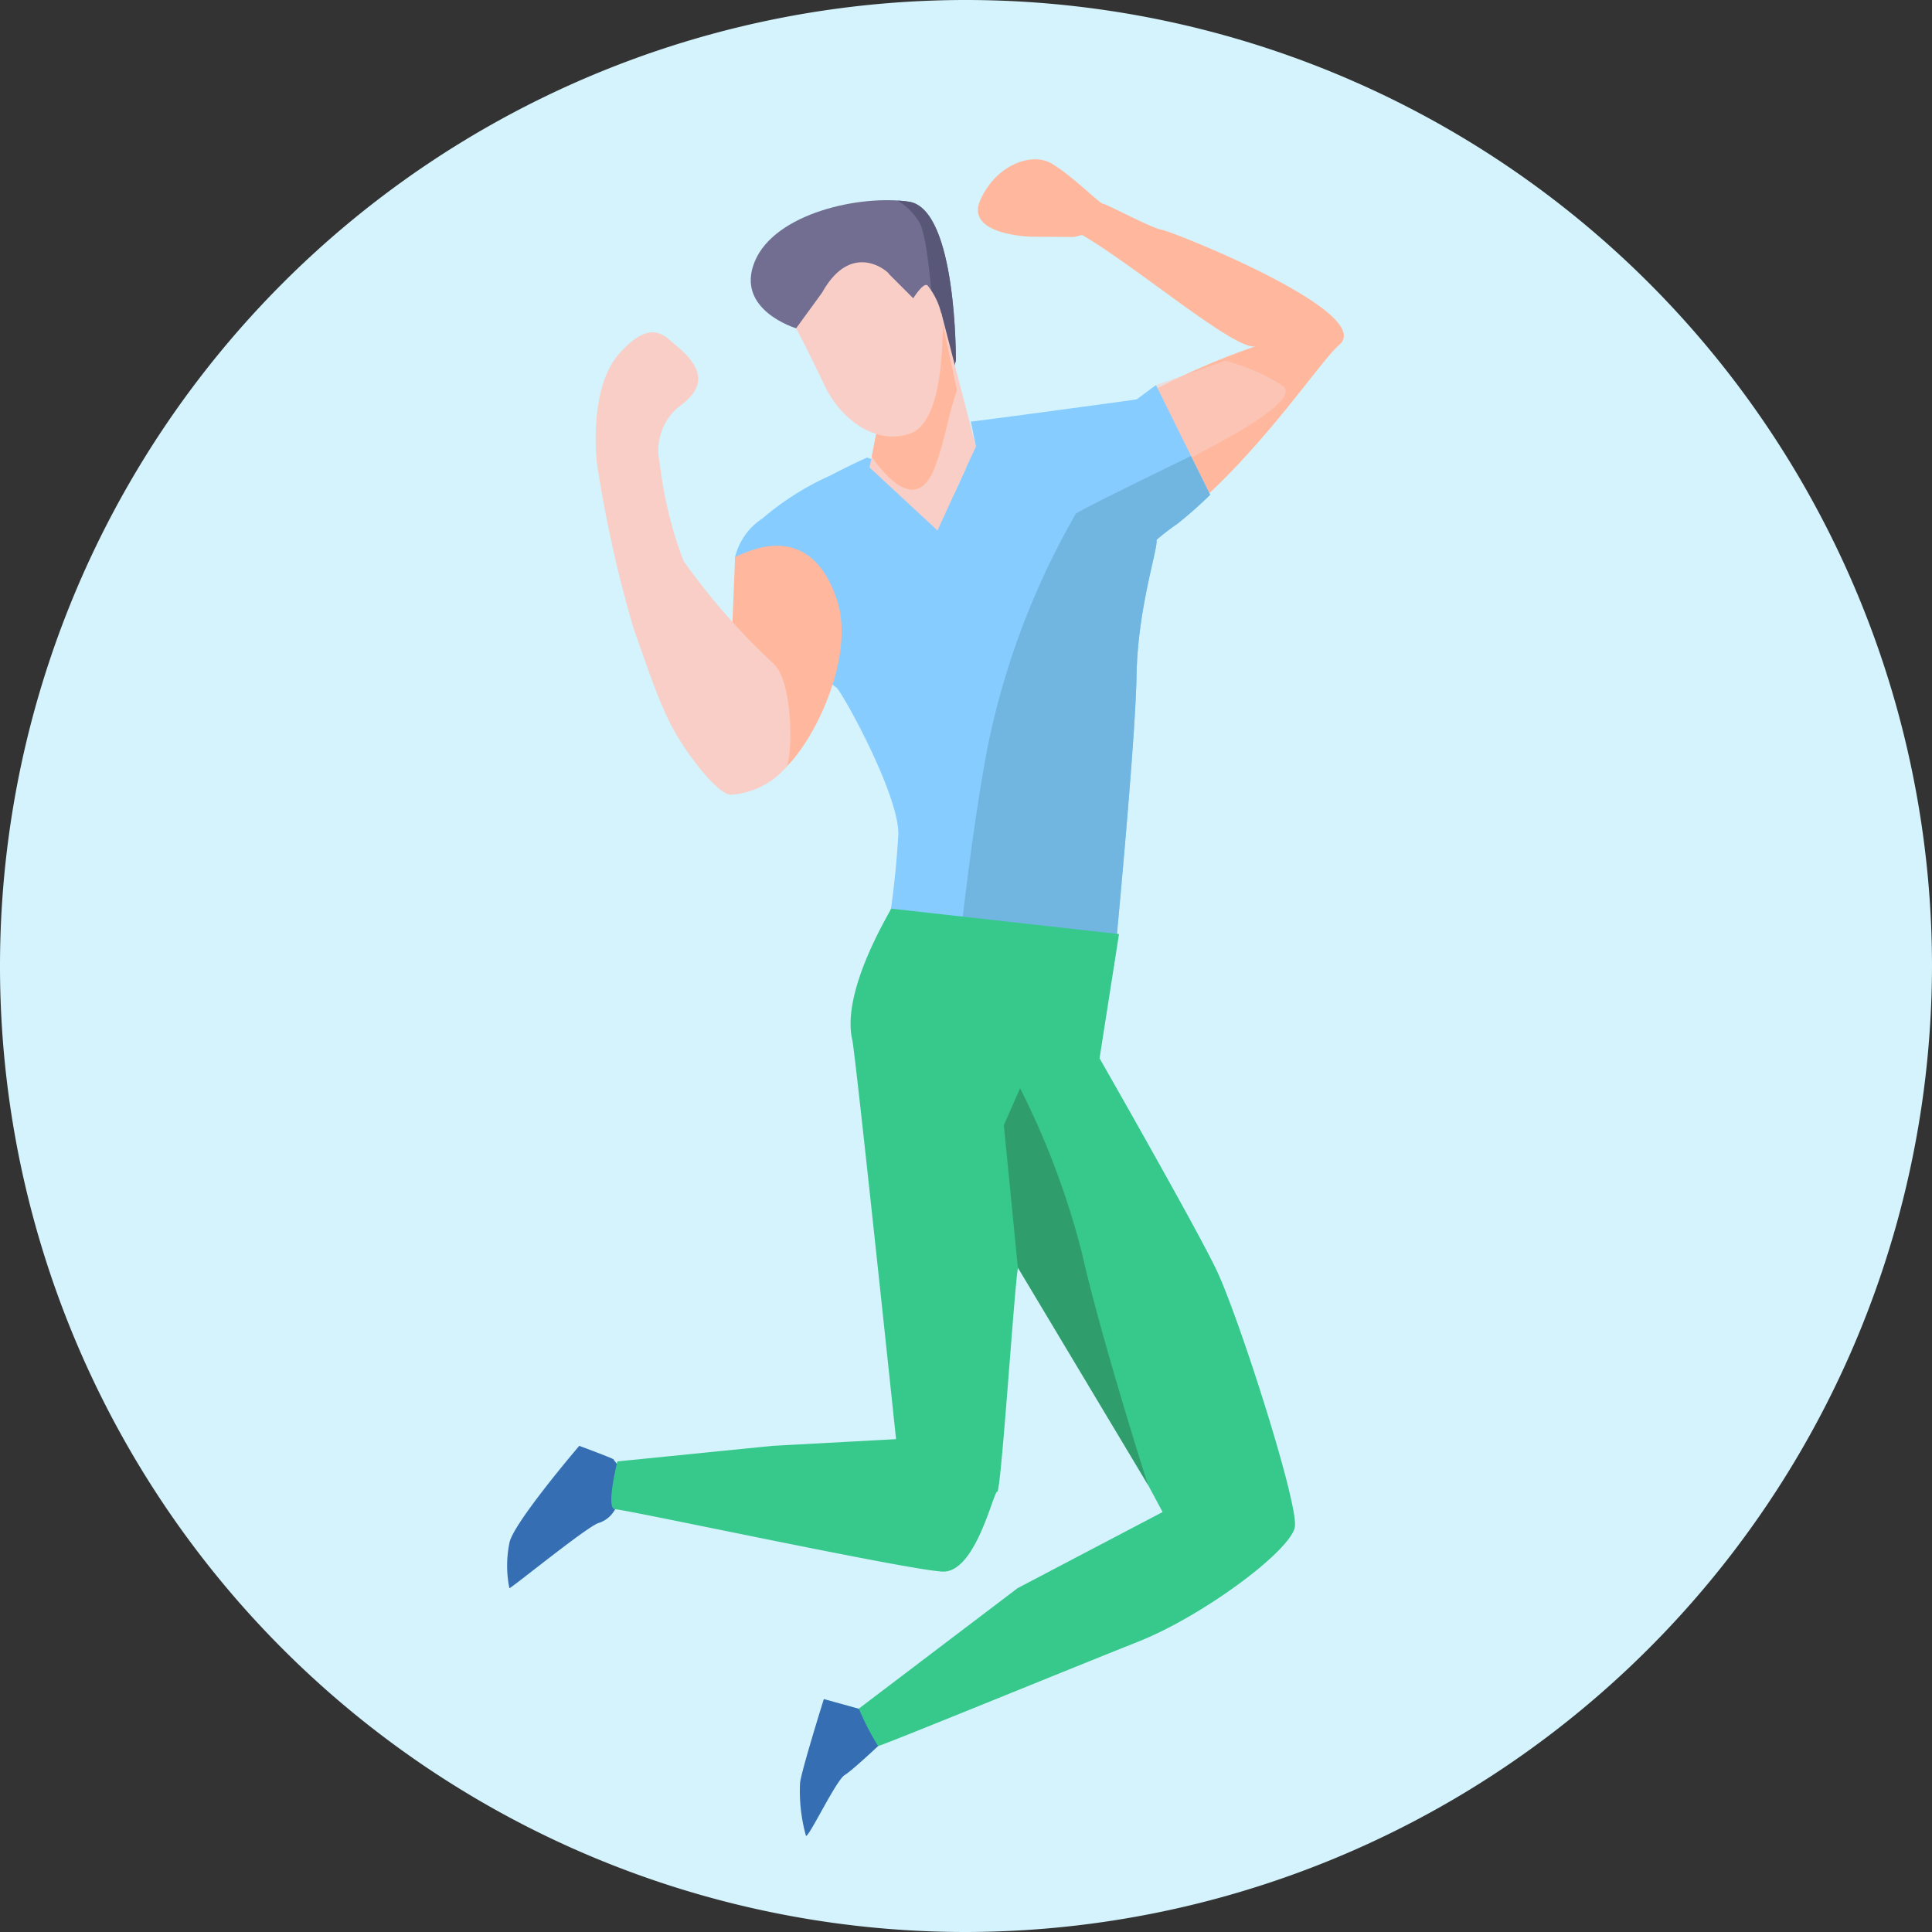 <svg xmlns="http://www.w3.org/2000/svg" width="94" height="94" viewBox="0 0 94 94">
  <rect x="0" y="0" width="94" height="94" fill="#333333" stroke="none"/>
  <g id="Vitamins" transform="translate(3225.983 -1580.656)">
    <path id="Path_52893" data-name="Path 52893" d="M-3131.983,1627.656a47.072,47.072,0,0,1-47,47,46.986,46.986,0,0,1-47-47,47,47,0,0,1,47-47A47.018,47.018,0,0,1-3131.983,1627.656Z" fill="#d4f3fc"/>
    <g id="Group_25350" data-name="Group 25350">
      <g id="Group_25349" data-name="Group 25349">
        <g id="Group_25348" data-name="Group 25348">
          <path id="Path_52894" data-name="Path 52894" d="M-3173.332,1592.091l-.389.094-2.076-.012s-3.247-.066-2.491-1.777,2.475-2.34,3.438-1.8,2.361,1.964,2.541,1.977,2.366,1.193,2.848,1.261,10.463,4.031,8.641,5.6c-1.1.95-4.452,6.235-8.9,9.337l-.962-6.677a35.376,35.376,0,0,1,5.345-2.435l.461-.161C-3165.778,1597.815-3170.685,1593.622-3173.332,1592.091Z" fill="#ffb89e"/>
          <path id="Path_52895" data-name="Path 52895" d="M-3170.117,1604.028c-.067-.142,8.037-3.709,6.492-4.637a10.138,10.138,0,0,0-2.737-1.188l-3.381,1.188A18.381,18.381,0,0,1-3170.117,1604.028Z" fill="#f9cec7" opacity="0.58"/>
          <path id="Path_52896" data-name="Path 52896" d="M-3167.1,1604.732l-2.641-5.341-.942.7a.723.723,0,0,0-.183.025c-1.192.163-7.877,1.075-7.882,1.05l.245,1.211-.511,1.022.055-.022-.623,1.367-3.223-1.491-.991-.335s-.783.347-1.8.88a13.485,13.485,0,0,0-3.254,2.053l.009,0a3.147,3.147,0,0,0-1.376,1.9c-.083,2.045,4.7,6.235,4.925,6.355s3.048,5.177,3.018,7.142a46.07,46.07,0,0,1-.653,5.469l11.141.939s1.046-10.8,1.1-14.127,1.087-6.3.966-6.6a11.018,11.018,0,0,1,1.013-.782A20.224,20.224,0,0,0-3167.1,1604.732Z" fill="#86ccff"/>
          <path id="Path_52897" data-name="Path 52897" d="M-3177.933,1617.007c-.626,3.309-1.122,7.4-1.408,10.013l7.555.636s1.046-10.8,1.1-14.127,1.087-6.3.966-6.6a11.018,11.018,0,0,1,1.013-.782,20.224,20.224,0,0,0,1.6-1.418l-.932-1.885c-2.033.987-5.342,2.608-5.6,2.806A37.846,37.846,0,0,0-3177.933,1617.007Z" fill="#70b6e0"/>
          <g id="Group_25347" data-name="Group 25347">
            <path id="Path_52898" data-name="Path 52898" d="M-3195.681,1652.241s-.435-.537-.453-.582-1.665-.657-1.665-.657-3.243,3.792-3.4,4.733a5.533,5.533,0,0,0,0,2.194c.1,0,3.89-3.09,4.364-3.18a1.381,1.381,0,0,0,.78-.661Z" fill="#356eb3"/>
            <path id="Path_52899" data-name="Path 52899" d="M-3187.247,1596.628s-2.989-.887-2.014-3.249,5.162-3.262,7.5-2.909,2.283,7.733,2.283,7.733l-.623,2.176Z" fill="#716e91"/>
            <path id="Path_52900" data-name="Path 52900" d="M-3181.759,1590.47c-.174-.026-.36-.043-.553-.055a3.1,3.1,0,0,1,1.074,1.082c.538,1.006.754,6.159.754,6.159l.757,1.421.251-.874S-3179.418,1590.823-3181.759,1590.47Z" fill="#585777"/>
            <path id="Path_52901" data-name="Path 52901" d="M-3183.677,1603.4l.481-2.406,3.009-5.128,1.683,6.511-1.865,4.09Z" fill="#f9cec7"/>
            <path id="Path_52902" data-name="Path 52902" d="M-3180.1,1596.489l-1.69,2.362-1.407,2.142-.377,1.886c1.011,1.445,2.33,2.481,3.072.52.543-1.434.684-2.728,1.083-3.743Z" fill="#ffb89e"/>
            <path id="Path_52903" data-name="Path 52903" d="M-3185.983,1594.891l-1.264,1.737s.523.963,1.368,2.751,2.6,2.945,4.19,2.366,1.548-4.471,1.59-5.256a3.432,3.432,0,0,0-.757-1.946c-.2-.169-.694.626-.694.626l-1.181-1.181C-3182.681,1593.955-3184.507,1592.251-3185.983,1594.891Z" fill="#f9cec7"/>
            <g id="Group_25346" data-name="Group 25346">
              <path id="Path_52904" data-name="Path 52904" d="M-3190.217,1607.751c.348-.1,3.557-2.025,4.941,2.045,1.149,3.374-2.088,8.709-3.257,8.615s-1.853-6.508-1.853-6.508Z" fill="#ffb89e"/>
              <path id="Path_52905" data-name="Path 52905" d="M-3193.887,1603.174a19.949,19.949,0,0,0,1.156,4.767,32.255,32.255,0,0,0,4.385,5.007c.986.929.935,4.627.6,5.048a3.858,3.858,0,0,1-2.611,1.322c-.526.112-1.634-1.348-1.743-1.492-1.341-1.768-1.687-2.657-3.07-6.644a60.736,60.736,0,0,1-1.766-7.964s-.461-3.646,1.1-5.38,2.216-.805,2.75-.369c1.5,1.225,1.331,2.134.084,3.015A2.763,2.763,0,0,0-3193.887,1603.174Z" fill="#f9cec7"/>
            </g>
            <path id="Path_52906" data-name="Path 52906" d="M-3184.2,1663.793l-1.7-.471s-1.121,3.584-1.157,4.091a8.092,8.092,0,0,0,.289,2.57c.181,0,1.463-2.715,1.89-2.969s2.227-1.977,2.227-1.977l-.714-1.063Z" fill="#356eb3"/>
            <path id="Path_52907" data-name="Path 52907" d="M-3184.517,1631.245c.158.686,2.131,19.432,2.131,19.432l-6,.325-7.558.758s-.588,2.328-.107,2.328,14.309,2.972,15.933,3.032,2.477-3.945,2.657-3.885.825-9.875,1.005-10.9,7.038,11.889,7.038,11.889l-7.05,3.7-7.73,5.864a12.765,12.765,0,0,0,.937,1.819c.035.052,9.452-3.807,12.64-5.07s7.459-4.451,7.639-5.594-2.767-10.346-3.849-12.571-5.654-10.226-5.654-10.226l.946-6.043-11.09-1.238C-3182.628,1624.96-3185.071,1628.832-3184.517,1631.245Z" fill="#37c88b"/>
          </g>
        </g>
      </g>
      <path id="Path_52908" data-name="Path 52908" d="M-3177.142,1635.4l.682,6.934s6.378,10.655,6.342,10.589-2.354-7.391-3.216-11.271a39.251,39.251,0,0,0-3.018-8.049Z" fill="#309e6c"/>
    </g>
  </g>
</svg>
